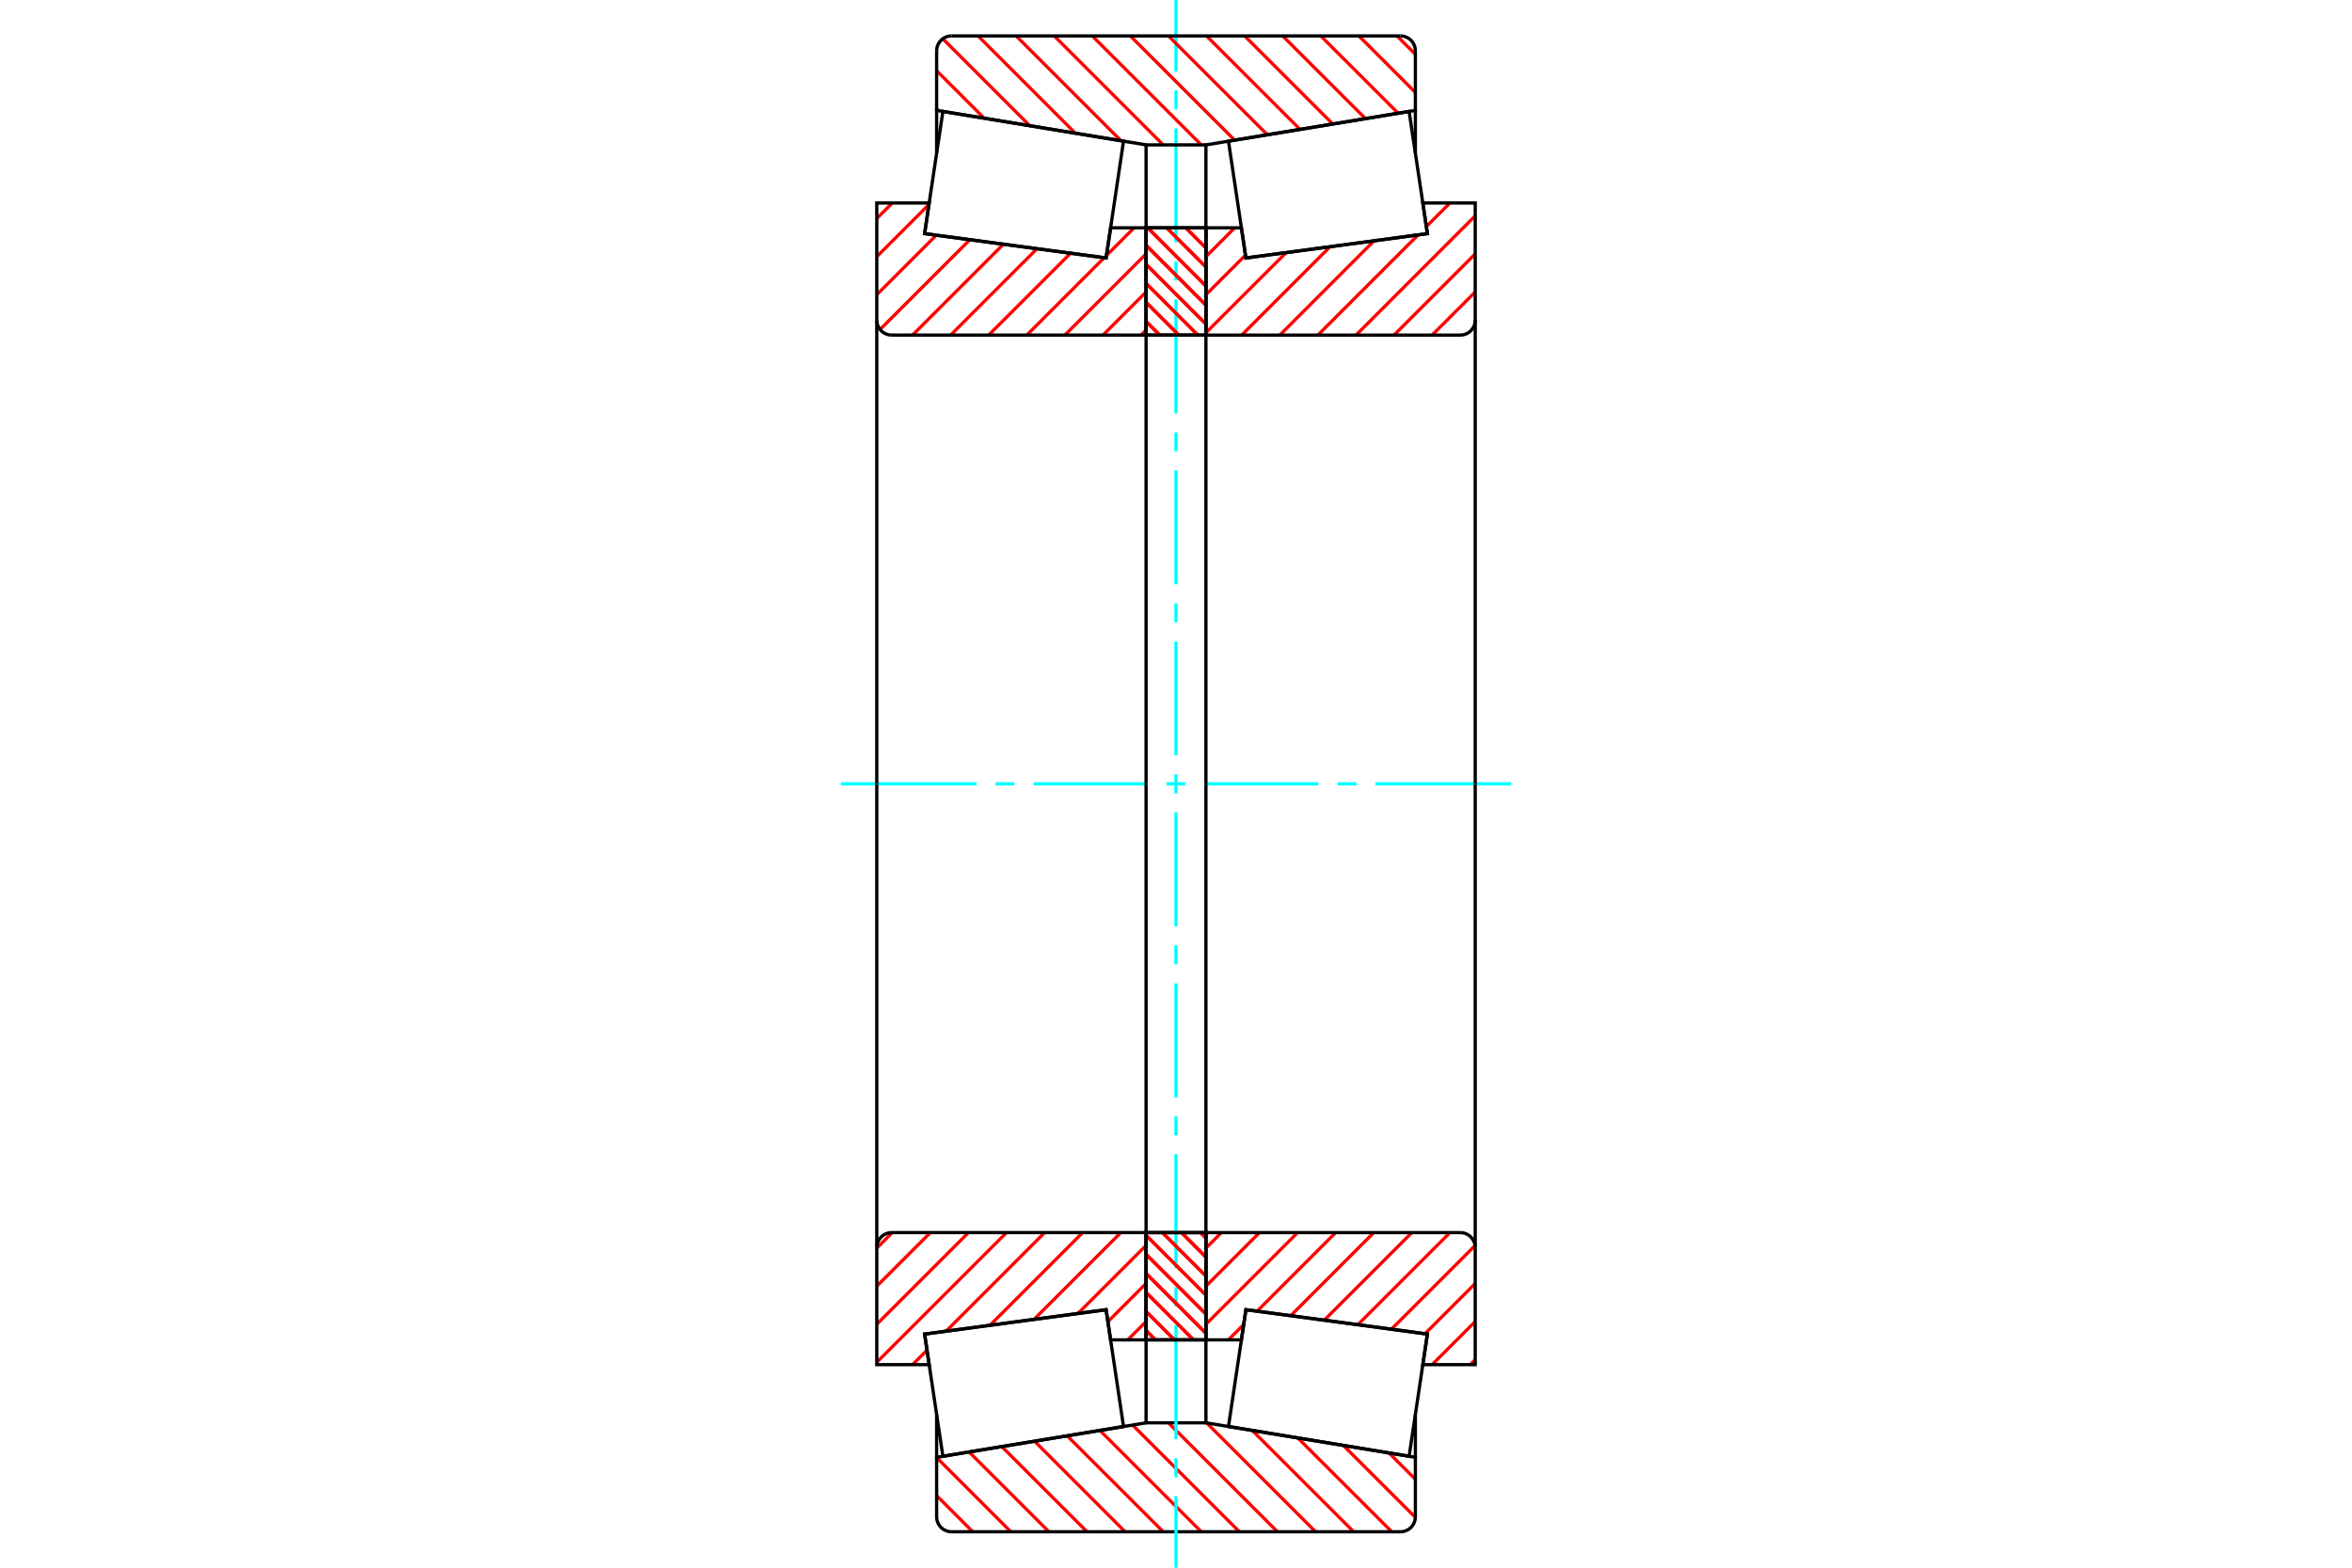 <?xml version="1.0" standalone="no"?>
<!DOCTYPE svg PUBLIC "-//W3C//DTD SVG 1.1//EN"
	"http://www.w3.org/Graphics/SVG/1.1/DTD/svg11.dtd">
<svg xmlns="http://www.w3.org/2000/svg" height="100%" width="100%" viewBox="0 0 36000 24000">
	<rect x="-1800" y="-1200" width="39600" height="26400" style="fill:#FFF"/>
	<g style="fill:none; fill-rule:evenodd" transform="matrix(1 0 0 1 0 0)">
		<g style="fill:none; stroke:#000; stroke-width:50; shape-rendering:geometricPrecision">
		</g>
		<g style="fill:none; stroke:#F00; stroke-width:50; shape-rendering:geometricPrecision">
			<line x1="21261" y1="22244" x2="21664" y2="22647"/>
			<line x1="20563" y1="22129" x2="21664" y2="23230"/>
			<line x1="19865" y1="22014" x2="21302" y2="23450"/>
			<line x1="19167" y1="21899" x2="20719" y2="23450"/>
			<line x1="18469" y1="21784" x2="20136" y2="23450"/>
			<line x1="17884" y1="21782" x2="19553" y2="23450"/>
			<line x1="17335" y1="21816" x2="18970" y2="23450"/>
			<line x1="16835" y1="21898" x2="18387" y2="23450"/>
			<line x1="16334" y1="21981" x2="17804" y2="23450"/>
			<line x1="15834" y1="22063" x2="17221" y2="23450"/>
			<line x1="15333" y1="22146" x2="16638" y2="23450"/>
			<line x1="14833" y1="22228" x2="16055" y2="23450"/>
			<line x1="14336" y1="22314" x2="15472" y2="23450"/>
			<line x1="14336" y1="22897" x2="14889" y2="23450"/>
		</g>
		<g style="fill:none; stroke:#000; stroke-width:50; shape-rendering:geometricPrecision">
			<polyline points="18000,21782 17840,21782 17542,21782 17542,20512"/>
			<polyline points="17542,21782 14336,22310 14336,21654"/>
			<polyline points="14336,22310 14336,23221 14339,23257 14347,23292 14361,23325 14380,23356 14403,23383 14430,23407 14461,23425 14494,23439 14529,23448 14565,23450 18000,23450 21435,23450 21471,23448 21506,23439 21539,23425 21570,23407 21597,23383 21620,23356 21639,23325 21653,23292 21661,23257 21664,23221 21664,22310 18458,21782 18458,20512"/>
			<line x1="18458" y1="21782" x2="18000" y2="21782"/>
			<line x1="21664" y1="22310" x2="21664" y2="21654"/>
		</g>
		<g style="fill:none; stroke:#0FF; stroke-width:50; shape-rendering:geometricPrecision">
			<line x1="12870" y1="12000" x2="14946" y2="12000"/>
			<line x1="15237" y1="12000" x2="15528" y2="12000"/>
			<line x1="15819" y1="12000" x2="17564" y2="12000"/>
			<line x1="17855" y1="12000" x2="18145" y2="12000"/>
			<line x1="18436" y1="12000" x2="20181" y2="12000"/>
			<line x1="20472" y1="12000" x2="20763" y2="12000"/>
			<line x1="21054" y1="12000" x2="23130" y2="12000"/>
			<line x1="18000" y1="24000" x2="18000" y2="22906"/>
			<line x1="18000" y1="22616" x2="18000" y2="22325"/>
			<line x1="18000" y1="22034" x2="18000" y2="20289"/>
			<line x1="18000" y1="19998" x2="18000" y2="19707"/>
			<line x1="18000" y1="19416" x2="18000" y2="17671"/>
			<line x1="18000" y1="17381" x2="18000" y2="17090"/>
			<line x1="18000" y1="16799" x2="18000" y2="15054"/>
			<line x1="18000" y1="14763" x2="18000" y2="14472"/>
			<line x1="18000" y1="14181" x2="18000" y2="12436"/>
			<line x1="18000" y1="12145" x2="18000" y2="11855"/>
			<line x1="18000" y1="11564" x2="18000" y2="9819"/>
			<line x1="18000" y1="9528" x2="18000" y2="9237"/>
			<line x1="18000" y1="8946" x2="18000" y2="7201"/>
			<line x1="18000" y1="6910" x2="18000" y2="6619"/>
			<line x1="18000" y1="6329" x2="18000" y2="4584"/>
			<line x1="18000" y1="4293" x2="18000" y2="4002"/>
			<line x1="18000" y1="3711" x2="18000" y2="1966"/>
			<line x1="18000" y1="1675" x2="18000" y2="1384"/>
			<line x1="18000" y1="1094" x2="18000" y2="0"/>
		</g>
		<g style="fill:none; stroke:#F00; stroke-width:50; shape-rendering:geometricPrecision">
			<line x1="21382" y1="550" x2="21664" y2="832"/>
			<line x1="20799" y1="550" x2="21664" y2="1415"/>
			<line x1="20216" y1="550" x2="21400" y2="1733"/>
			<line x1="19633" y1="550" x2="20900" y2="1816"/>
			<line x1="19050" y1="550" x2="20399" y2="1898"/>
			<line x1="18467" y1="550" x2="19899" y2="1981"/>
			<line x1="17884" y1="550" x2="19398" y2="2063"/>
			<line x1="17301" y1="550" x2="18898" y2="2146"/>
			<line x1="16718" y1="550" x2="18387" y2="2218"/>
			<line x1="16136" y1="550" x2="17804" y2="2218"/>
			<line x1="15553" y1="550" x2="17158" y2="2155"/>
			<line x1="14970" y1="550" x2="16460" y2="2040"/>
			<line x1="14430" y1="593" x2="15762" y2="1925"/>
			<line x1="14336" y1="1082" x2="15064" y2="1810"/>
			<line x1="14336" y1="1665" x2="14366" y2="1695"/>
		</g>
		<g style="fill:none; stroke:#000; stroke-width:50; shape-rendering:geometricPrecision">
			<polyline points="18000,2218 17542,2218 17542,3488"/>
			<polyline points="17542,2218 14336,1690 14336,2346"/>
			<line x1="14336" y1="1690" x2="14336" y2="779"/>
			<polyline points="14565,550 14529,552 14494,561 14461,575 14430,593 14403,617 14380,644 14361,675 14347,708 14339,743 14336,779"/>
			<polyline points="14565,550 18000,550 21435,550"/>
			<polyline points="21664,779 21661,743 21653,708 21639,675 21620,644 21597,617 21570,593 21539,575 21506,561 21471,552 21435,550"/>
			<polyline points="21664,779 21664,1690 18458,2218 18458,3488"/>
			<line x1="18458" y1="2218" x2="18000" y2="2218"/>
			<line x1="21664" y1="1690" x2="21664" y2="2346"/>
		</g>
		<g style="fill:none; stroke:#F00; stroke-width:50; shape-rendering:geometricPrecision">
			<line x1="17542" y1="20232" x2="17262" y2="20512"/>
			<line x1="17542" y1="19649" x2="16958" y2="20233"/>
			<line x1="17542" y1="19066" x2="16501" y2="20107"/>
			<line x1="17155" y1="18870" x2="15827" y2="20198"/>
			<line x1="16572" y1="18870" x2="15154" y2="20288"/>
			<line x1="15989" y1="18870" x2="14481" y2="20379"/>
			<line x1="14189" y1="20670" x2="13967" y2="20892"/>
			<line x1="15406" y1="18870" x2="13420" y2="20856"/>
			<line x1="14823" y1="18870" x2="13420" y2="20273"/>
			<line x1="14240" y1="18870" x2="13420" y2="19690"/>
			<line x1="13657" y1="18870" x2="13420" y2="19107"/>
		</g>
		<g style="fill:none; stroke:#000; stroke-width:50; shape-rendering:geometricPrecision">
			<line x1="17542" y1="12000" x2="17542" y2="18870"/>
			<polyline points="17542,20512 17542,18870 13649,18870 13613,18873 13578,18881 13545,18895 13514,18914 13487,18937 13464,18965 13445,18995 13431,19028 13423,19063 13420,19099 13420,20892 14222,20892 14152,20423 16930,20050 16999,20512 17542,20512"/>
			<line x1="13420" y1="12000" x2="13420" y2="19099"/>
		</g>
		<g style="fill:none; stroke:#F00; stroke-width:50; shape-rendering:geometricPrecision">
			<line x1="17542" y1="5053" x2="17465" y2="5130"/>
			<line x1="17542" y1="4470" x2="16882" y2="5130"/>
			<line x1="17542" y1="3887" x2="16299" y2="5130"/>
			<line x1="17358" y1="3488" x2="16936" y2="3910"/>
			<line x1="16900" y1="3946" x2="15716" y2="5130"/>
			<line x1="16386" y1="3877" x2="15133" y2="5130"/>
			<line x1="15872" y1="3808" x2="14550" y2="5130"/>
			<line x1="15358" y1="3739" x2="13967" y2="5130"/>
			<line x1="14844" y1="3670" x2="13470" y2="5044"/>
			<line x1="14330" y1="3601" x2="13420" y2="4512"/>
			<line x1="14219" y1="3130" x2="13420" y2="3929"/>
			<line x1="13657" y1="3108" x2="13420" y2="3346"/>
		</g>
		<g style="fill:none; stroke:#000; stroke-width:50; shape-rendering:geometricPrecision">
			<line x1="17542" y1="12000" x2="17542" y2="5130"/>
			<polyline points="17542,3488 17542,5130 13649,5130"/>
			<polyline points="13420,4901 13423,4937 13431,4972 13445,5005 13464,5035 13487,5063 13514,5086 13545,5105 13578,5119 13613,5127 13649,5130"/>
			<polyline points="13420,4901 13420,3108 14222,3108 14152,3577 16930,3950 16999,3488 17542,3488"/>
			<line x1="13420" y1="12000" x2="13420" y2="4901"/>
		</g>
		<g style="fill:none; stroke:#F00; stroke-width:50; shape-rendering:geometricPrecision">
			<line x1="18441" y1="3488" x2="18458" y2="3505"/>
			<line x1="18150" y1="3488" x2="18458" y2="3796"/>
			<line x1="17858" y1="3488" x2="18458" y2="4088"/>
			<line x1="17567" y1="3488" x2="18458" y2="4379"/>
			<line x1="17542" y1="3755" x2="18458" y2="4671"/>
			<line x1="17542" y1="4046" x2="18458" y2="4962"/>
			<line x1="17542" y1="4338" x2="18334" y2="5130"/>
			<line x1="17542" y1="4629" x2="18043" y2="5130"/>
			<line x1="17542" y1="4921" x2="17751" y2="5130"/>
			<line x1="18375" y1="18870" x2="18458" y2="18953"/>
			<line x1="18084" y1="18870" x2="18458" y2="19245"/>
			<line x1="17792" y1="18870" x2="18458" y2="19536"/>
			<line x1="17542" y1="18912" x2="18458" y2="19828"/>
			<line x1="17542" y1="19203" x2="18458" y2="20119"/>
			<line x1="17542" y1="19495" x2="18458" y2="20411"/>
			<line x1="17542" y1="19786" x2="18268" y2="20512"/>
			<line x1="17542" y1="20077" x2="17976" y2="20512"/>
			<line x1="17542" y1="20369" x2="17685" y2="20512"/>
		</g>
		<g style="fill:none; stroke:#000; stroke-width:50; shape-rendering:geometricPrecision">
			<polyline points="18458,18870 18458,20512 17542,20512 17542,18870 18458,18870"/>
			<polyline points="18458,5130 17542,5130 17542,3488 18458,3488 18458,5130"/>
		</g>
		<g style="fill:none; stroke:#F00; stroke-width:50; shape-rendering:geometricPrecision">
			<line x1="18441" y1="3488" x2="18458" y2="3505"/>
			<line x1="18150" y1="3488" x2="18458" y2="3796"/>
			<line x1="17858" y1="3488" x2="18458" y2="4088"/>
			<line x1="17567" y1="3488" x2="18458" y2="4379"/>
			<line x1="17542" y1="3755" x2="18458" y2="4671"/>
			<line x1="17542" y1="4046" x2="18458" y2="4962"/>
			<line x1="17542" y1="4338" x2="18334" y2="5130"/>
			<line x1="17542" y1="4629" x2="18043" y2="5130"/>
			<line x1="17542" y1="4921" x2="17751" y2="5130"/>
			<line x1="18375" y1="18870" x2="18458" y2="18953"/>
			<line x1="18084" y1="18870" x2="18458" y2="19245"/>
			<line x1="17792" y1="18870" x2="18458" y2="19536"/>
			<line x1="17542" y1="18912" x2="18458" y2="19828"/>
			<line x1="17542" y1="19203" x2="18458" y2="20119"/>
			<line x1="17542" y1="19495" x2="18458" y2="20411"/>
			<line x1="17542" y1="19786" x2="18268" y2="20512"/>
			<line x1="17542" y1="20077" x2="17976" y2="20512"/>
			<line x1="17542" y1="20369" x2="17685" y2="20512"/>
		</g>
		<g style="fill:none; stroke:#000; stroke-width:50; shape-rendering:geometricPrecision">
			<polyline points="17542,5130 17542,3488 18458,3488 18458,5130 17542,5130"/>
			<polyline points="17542,18870 18458,18870 18458,20512 17542,20512 17542,18870"/>
		</g>
		<g style="fill:none; stroke:#F00; stroke-width:50; shape-rendering:geometricPrecision">
			<line x1="22580" y1="20815" x2="22503" y2="20892"/>
			<line x1="22580" y1="20232" x2="21920" y2="20892"/>
			<line x1="22580" y1="19649" x2="21811" y2="20418"/>
			<line x1="22578" y1="19068" x2="21297" y2="20349"/>
			<line x1="22193" y1="18870" x2="20783" y2="20280"/>
			<line x1="21610" y1="18870" x2="20269" y2="20211"/>
			<line x1="21027" y1="18870" x2="19756" y2="20142"/>
			<line x1="20444" y1="18870" x2="19242" y2="20073"/>
			<line x1="19035" y1="20279" x2="18802" y2="20512"/>
			<line x1="19861" y1="18870" x2="18458" y2="20273"/>
			<line x1="19278" y1="18870" x2="18458" y2="19690"/>
			<line x1="18695" y1="18870" x2="18458" y2="19107"/>
		</g>
		<g style="fill:none; stroke:#000; stroke-width:50; shape-rendering:geometricPrecision">
			<line x1="18458" y1="12000" x2="18458" y2="18870"/>
			<polyline points="18458,20512 18458,18870 22351,18870"/>
			<polyline points="22580,19099 22577,19063 22569,19028 22555,18995 22536,18965 22513,18937 22486,18914 22455,18895 22422,18881 22387,18873 22351,18870"/>
			<polyline points="22580,19099 22580,20892 21778,20892 21848,20423 19070,20050 19001,20512 18458,20512"/>
			<line x1="22580" y1="12000" x2="22580" y2="19099"/>
		</g>
		<g style="fill:none; stroke:#F00; stroke-width:50; shape-rendering:geometricPrecision">
			<line x1="22580" y1="4470" x2="21920" y2="5130"/>
			<line x1="22580" y1="3887" x2="21337" y2="5130"/>
			<line x1="22580" y1="3304" x2="20755" y2="5130"/>
			<line x1="22193" y1="3108" x2="21832" y2="3469"/>
			<line x1="21705" y1="3597" x2="20172" y2="5130"/>
			<line x1="21031" y1="3687" x2="19589" y2="5130"/>
			<line x1="20358" y1="3777" x2="19006" y2="5130"/>
			<line x1="19685" y1="3868" x2="18458" y2="5094"/>
			<line x1="19063" y1="3906" x2="18458" y2="4512"/>
			<line x1="18898" y1="3488" x2="18458" y2="3929"/>
		</g>
		<g style="fill:none; stroke:#000; stroke-width:50; shape-rendering:geometricPrecision">
			<line x1="18458" y1="12000" x2="18458" y2="5130"/>
			<polyline points="18458,3488 18458,5130 22351,5130 22387,5127 22422,5119 22455,5105 22486,5086 22513,5063 22536,5035 22555,5005 22569,4972 22577,4937 22580,4901 22580,3108 21778,3108 21848,3577 19070,3950 19001,3488 18458,3488"/>
			<line x1="22580" y1="12000" x2="22580" y2="4901"/>
			<polyline points="15481,20245 14152,20424 14432,22294 17197,21839 16930,20051 15481,20245"/>
			<polyline points="15481,3755 14152,3576 14432,1706 17197,2161 16930,3949 15481,3755"/>
			<polyline points="20519,20245 21848,20424 21568,22294 18803,21839 19070,20051 20519,20245"/>
			<polyline points="20519,3755 21848,3576 21568,1706 18803,2161 19070,3949 20519,3755"/>
		</g>
	</g>
</svg>

